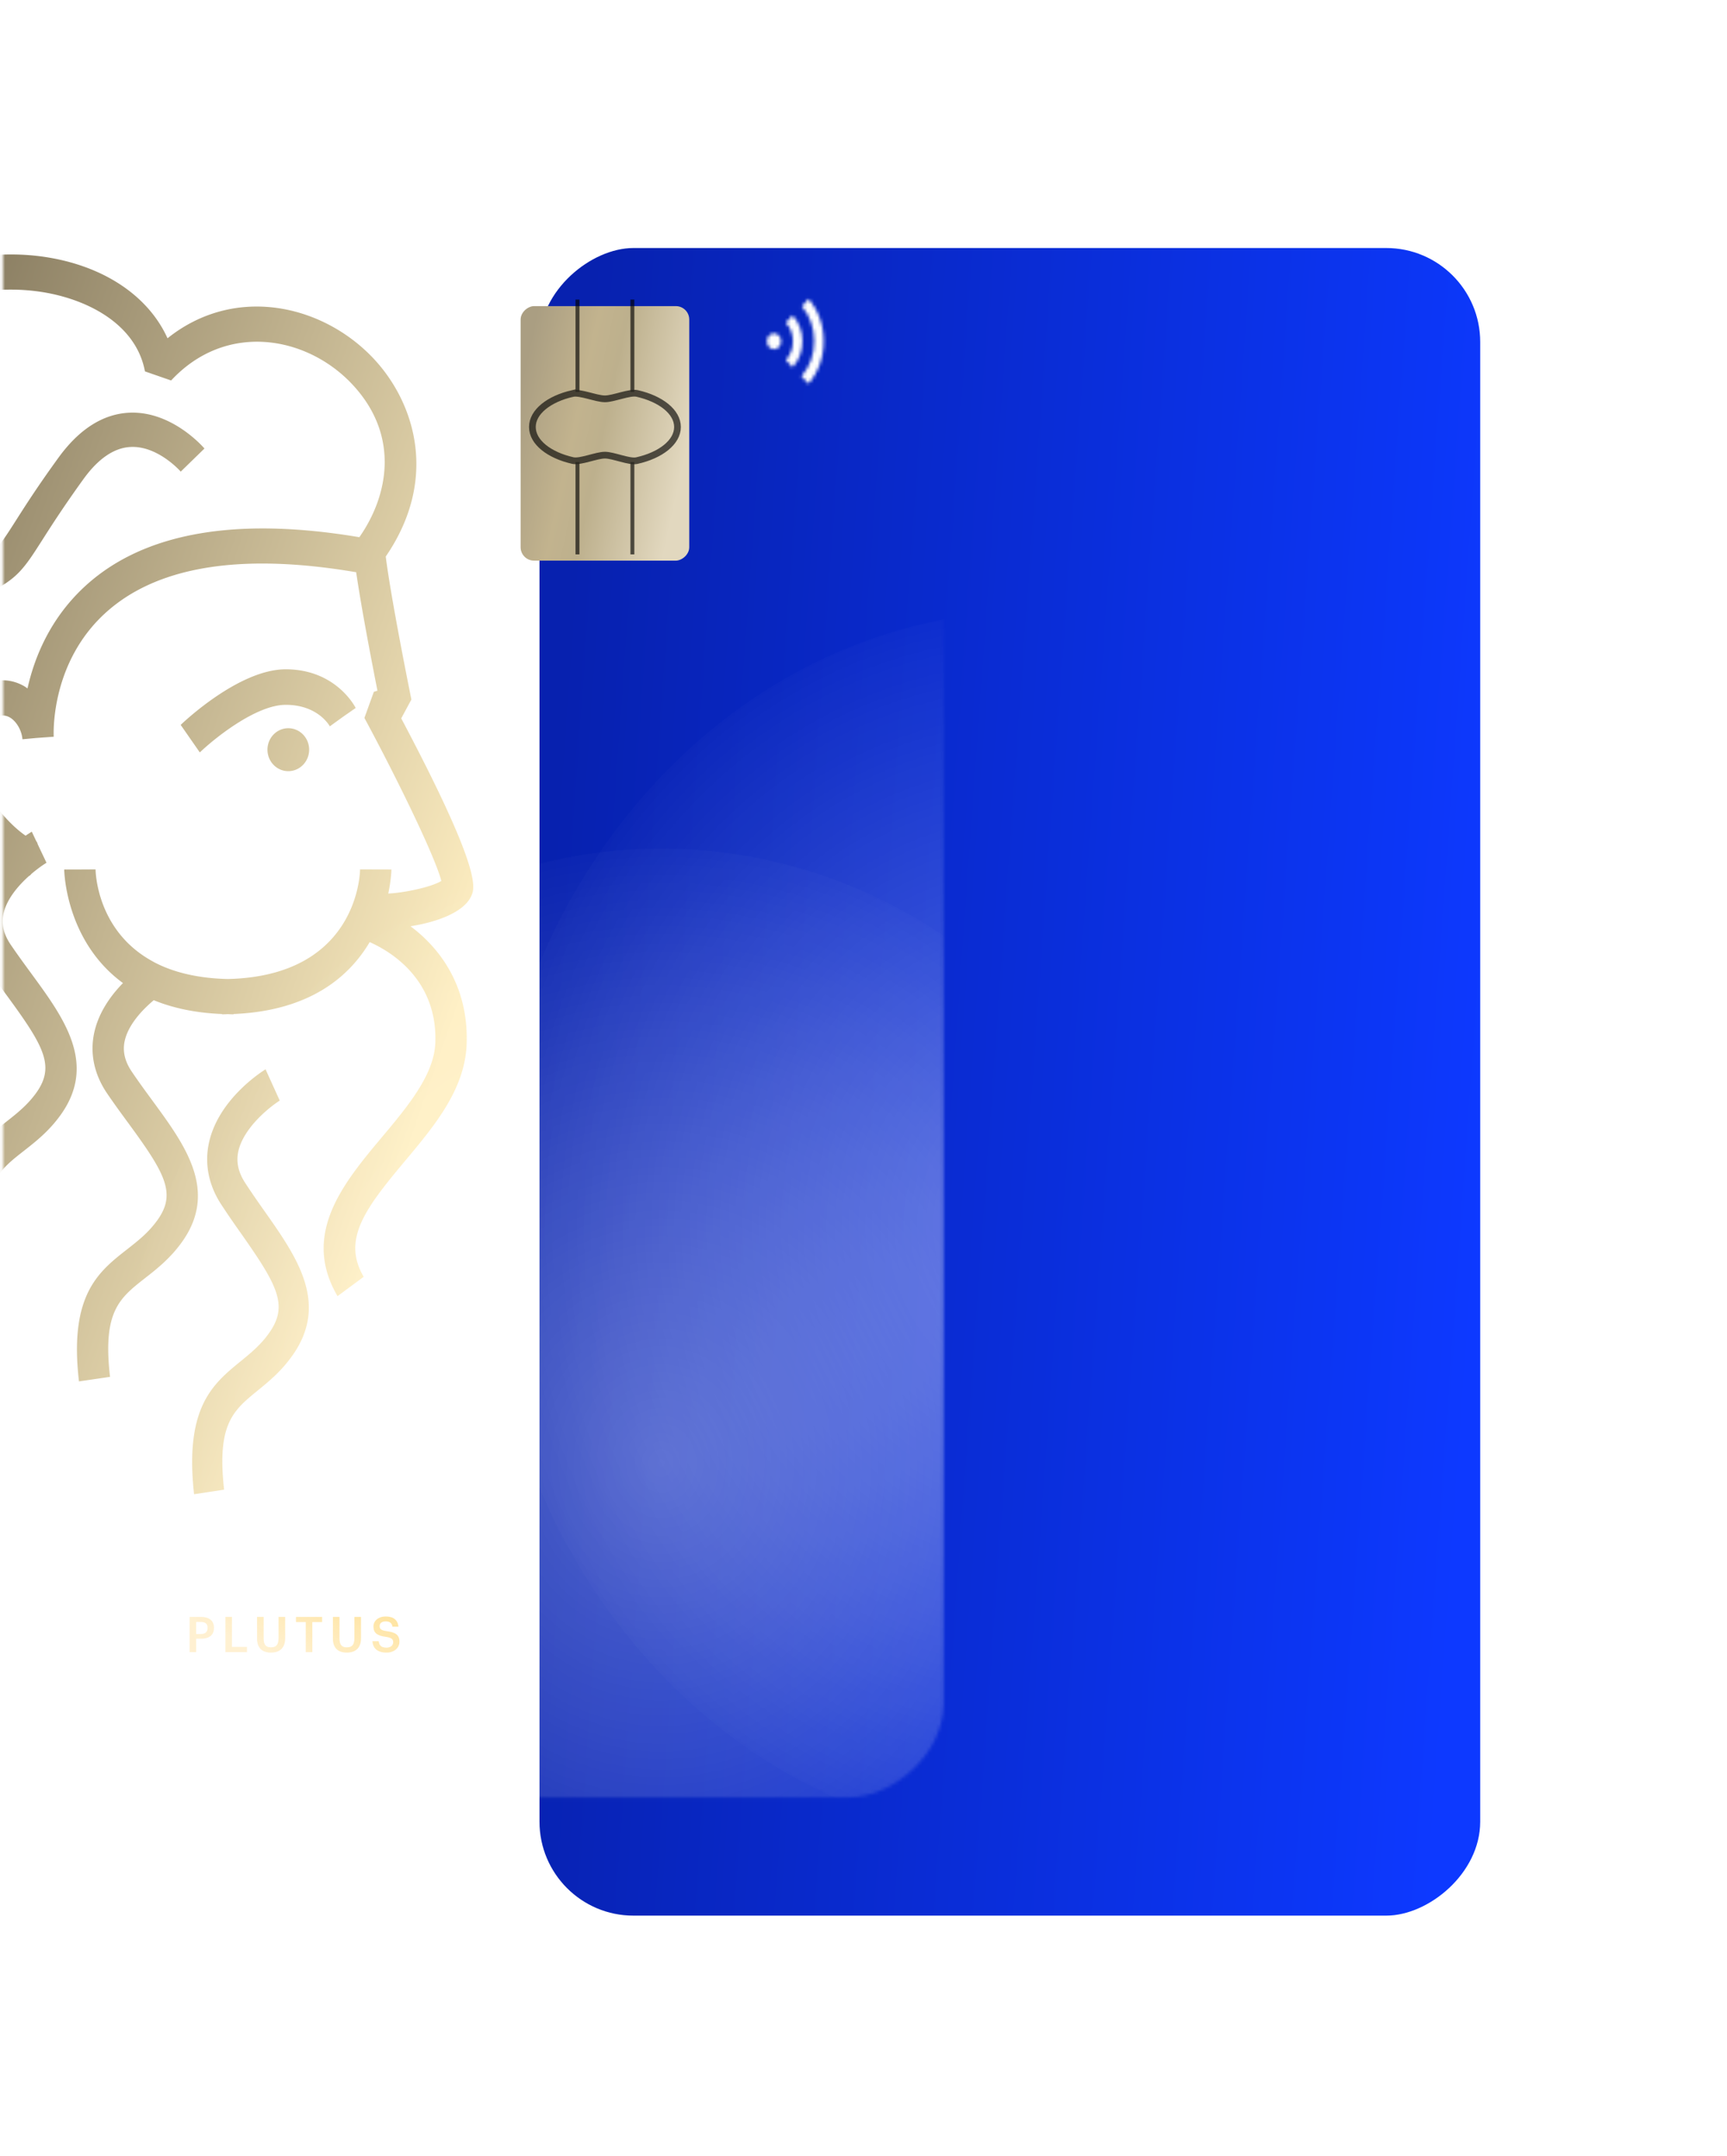 <svg width="525" height="655" viewBox="0 0 525 655" fill="none" xmlns="http://www.w3.org/2000/svg"><g filter="url(#filter0_dii_2628_22578)"><rect x="286.851" y="39.423" width="506.615" height="285.972" rx="28.547" transform="rotate(90 286.851 39.423)" fill="url(#paint0_linear_2628_22578)"/></g><mask id="a" style="mask-type:alpha" maskUnits="userSpaceOnUse" x="0" y="39" width="287" height="508"><rect x="286.851" y="39.423" width="506.615" height="285.972" rx="28.547" transform="rotate(90 286.851 39.423)" fill="#fff"/></mask><g mask="url(#a)"><path fill-rule="evenodd" clip-rule="evenodd" d="M46.443 334.511l-.17-.233-.003-.002v-.002l-.001-.001c-2.008-2.737-4.09-5.577-6.116-8.571-2.145-3.121-2.893-6.134-2.302-9.187.964-4.985 5.254-9.606 8.893-12.659 5.652 2.323 12.496 3.864 20.763 4.201v.095c.36 0 .704-.015 1.048-.029.231-.01.462-.02.7-.025.236.005.468.015.699.025.344.014.687.029 1.048.029v-.095c23.197-.959 35.187-11.375 41.381-21.846 5.796 2.553 20.642 10.997 19.955 30.534-.337 9.768-8.411 19.4-16.219 28.709l-.019.022c-11.54 13.776-24.607 29.373-13.49 48.291l7.953-5.877c-6.64-11.308.422-20.711 12.497-35.113 9.001-10.741 18.316-21.86 18.798-35.614.615-17.536-8.098-29.101-17.075-35.775 7.604-1.176 16.135-4.08 18.461-9.133l.001-.003c1.122-2.46 3.4-7.459-21.27-54.012l3.085-5.728-.042-.209-.003-.016-.002-.008v-.001l-.001-.003c-.574-2.846-6.13-30.367-7.749-43.199 16.582-24.197 8.351-47.611-4.049-60.513-15.63-16.28-42.08-21.955-62.288-5.796-5.869-12.97-19.63-22.184-37.755-24.778-23.944-3.418-55.371 5.742-67.856 33.884-10.592 23.886-5.64 41.098-.06 51.002-18.015.459-30.476 5.444-37.91 15.104-11.69 15.199-7.665 37.275-4.423 55.015 1.313 7.187 3.29 18.049 1.699 20.144-6.507 8.552-14.063 5.242-16.22 4.012-4.085-2.297-6.652-6.471-5.977-9.7l-9.291-2.405c-1.675 8.16 2.832 17.063 10.978 21.657 2.94 1.662 6.568 2.77 10.436 2.77 5.784 0 12.074-2.5 17.328-9.404 4.614-6.064 2.75-16.272.388-29.196l-.002-.013c-2.82-15.456-6.326-34.681 2.302-45.895 6.675-8.674 20.425-12.443 40.887-11.187l3.12-9.605c-.758-.662-18.533-16.389-4.71-47.544 10.399-23.48 37.416-30.992 58.106-28.034 13.678 1.946 29.295 9.35 32.103 24.238l7.953 2.756c16.618-17.86 40.863-13.605 54.709.797 15.087 15.726 11.292 34.303 2.507 46.814-39.237-6.593-68.025-.905-85.534 16.982-9.17 9.377-13.413 20.293-15.34 28.953-.483-.338-.977-.675-1.507-.946-5.05-2.634-10.725-1.81-15.967 2.338-6.76 5.363-9.616 13.362-8.038 22.522 1.772 10.308 9.28 21.17 17.004 27.642-3.555 3.81-6.99 8.836-8.17 14.861-1.193 6.134.192 12.362 4.036 17.983 2.158 3.177 4.316 6.119 6.406 8.966l.102.14c11.158 15.226 14.545 21.265 8.809 29.331-2.68 3.738-5.819 6.21-9.137 8.824l-.118.093c-8.689 6.795-17.678 13.834-14.63 40.112l9.448-1.378c-2.301-19.843 2.842-23.871 10.636-29.976l.005-.004.04-.031c3.581-2.803 7.65-5.986 11.203-10.966 11.069-15.543.925-29.386-8.892-42.782l-.014-.019c-2.06-2.81-4.193-5.728-6.29-8.795-2.133-3.135-2.88-6.134-2.29-9.187.88-4.553 4.52-8.809 7.918-11.822.156.054.638-.554.638-.554 1.82-1.554 3.507-2.729 4.58-3.378l-2.242-4.715-.422-.905s-.229-.81-.421-.878l-1.386-2.945-.206.128c-.343.213-.926.576-1.674 1.088-6.11-4.189-14.05-13.957-15.57-22.86-.879-5.08.447-8.809 4.17-11.754 2.398-1.905 4.567-2.378 6.447-1.392 2.073 1.081 3.784 3.972 3.989 6.715l4.218-.392 5.29-.378v-.007c-.041-.95-.889-20.839 13.918-35.863 15.376-15.578 41.622-20.306 78.027-14.105 1.602 11.011 4.832 27.683 6.471 35.992l-1.097.337-2.868 7.931c10.352 19.225 21.619 42.477 23.378 49.529-3.085 1.919-11.568 3.635-16.123 3.824.903-4.283.952-7.201.952-7.309l-9.532-.027c-.012 1.337-.82 32.384-40.2 33.303-9.448-.217-16.703-2.149-22.222-5.013l-1.18-.662c-16.341-9.268-16.787-26.642-16.799-27.628l-4.772.027h-4.76c0 .297.313 21.67 17.859 34.505-3.796 3.891-7.58 9.16-8.833 15.564-1.205 6.134.193 12.362 4.025 17.982 2.193 3.216 4.386 6.215 6.507 9.093 11.159 15.226 14.557 21.279 8.809 29.331-2.688 3.781-5.854 6.262-9.2 8.884h-.001l-.042.033-.01.007c-8.697 6.807-17.679 13.837-14.631 40.119l9.447-1.378c-2.3-19.842 2.847-23.879 10.62-29.977l.02-.016c3.604-2.811 7.677-5.999 11.244-10.998 11.086-15.55.928-29.398-8.893-42.787zm-71.6-161.548c-5.508-7.872-5.15-18.022.925-25.842l7.506 6.648c-4.597 5.924-1.96 11.032-.616 12.954 2.193 3.147 6.31 5.437 9.933 3.778 6.14-2.806 7.08-4.28 12.204-12.307l.06-.093c2.797-4.397 6.63-10.4 12.866-18.984 6.348-8.78 13.656-13.401 21.692-13.743 12.855-.514 22.345 10.413 22.74 10.887l-7.21 7.016c-.062-.079-6.927-7.872-15.197-7.49-5.004.224-9.823 3.488-14.322 9.689-6.039 8.359-9.785 14.217-12.51 18.483l-.006.01c-5.442 8.536-7.7 12.076-16.459 16.103a15.413 15.413 0 01-6.446 1.409c-5.645 0-11.326-3.055-15.16-8.518zm99.734 186.466c2.023 3.099 4.08 6.034 6.08 8.86l.005.006c9.462 13.465 19.259 27.407 8.564 43.032-3.424 5.02-7.347 8.225-10.819 11.062l-.016.014c-7.523 6.129-12.487 10.178-10.266 30.155l-9.127 1.386c-2.928-26.427 5.731-33.502 14.108-40.347l.018-.014.04-.033c3.23-2.638 6.284-5.133 8.889-8.936 5.534-8.099 2.255-14.187-8.499-29.503-2.046-2.894-4.162-5.911-6.278-9.159-3.709-5.653-5.046-11.904-3.895-18.074 2.535-13.508 15.835-22.083 17.346-23.02l4.314 9.499c-3.058 1.916-11.313 8.479-12.673 15.831-.57 3.072.151 6.088 2.21 9.241zm-93.069-169.134l-.35 10.597c-28.161-1.166-42.876 5.559-43.757 20.001-.362 5.76.072 12.552.543 19.746l.001.013c1.147 17.547 2.447 37.447-8.257 49.287-5.855 6.484-14.365 9.672-25.917 9.672-1.87 0-3.838-.08-5.866-.241l.7-10.57c11.66.951 19.615-1.125 24.335-6.363 7.616-8.426 6.53-24.994 5.48-41.027v-.007c-.495-7.569-.953-14.723-.555-21.247.905-14.589 10.948-31.629 53.644-29.861zm118.756 30.366l3.908-2.825 3.957-2.754c-.234-.478-6.089-11.751-21.276-11.751-14.225 0-31.211 16.2-31.926 16.895l5.818 8.361c4.179-4.028 16.998-14.461 26.108-14.461 9.738 0 13.264 6.26 13.411 6.535zM87.638 234.28c-3.494 0-6.328-2.919-6.328-6.525 0-3.606 2.834-6.524 6.328-6.524s6.34 2.918 6.34 6.524-2.846 6.525-6.34 6.525z" fill="url(#paint1_linear_2628_22578)"/><path d="M57.644 501.911h1.989v-4.067h1.495c2.288 0 3.918-1.002 3.918-3.26v-.06c0-2.243-1.57-3.304-3.963-3.304h-3.439v10.691zm1.989-5.503v-3.648h1.45c1.271 0 2.019.493 2.019 1.764v.06c0 1.181-.703 1.824-2.019 1.824h-1.45zm8.89 5.503h6.55v-1.585h-4.561v-9.106h-1.989v10.691zm13.823.15c2.826 0 4.337-1.541 4.337-4.337v-6.504h-2.004v6.34c0 2.213-.778 2.901-2.318 2.901-1.585 0-2.213-.808-2.213-2.767v-6.474h-2.004v6.624c0 2.751 1.526 4.217 4.202 4.217zm10.6-.15h2.003v-9.121h2.976v-1.57H89.97v1.57h2.976v9.121zm12.459.15c2.826 0 4.336-1.541 4.336-4.337v-6.504h-2.004v6.34c0 2.213-.777 2.901-2.318 2.901-1.585 0-2.213-.808-2.213-2.767v-6.474h-2.003v6.624c0 2.751 1.525 4.217 4.202 4.217zm12.094 0c2.363 0 3.933-1.451 3.933-3.305 0-2.138-1.301-2.856-3.813-3.2-1.854-.269-2.213-.703-2.213-1.57 0-.823.628-1.406 1.839-1.406 1.226 0 1.869.479 2.064 1.6h1.824c-.21-2.048-1.585-3.095-3.888-3.095-2.228 0-3.723 1.316-3.723 3.065 0 2.004 1.211 2.782 3.768 3.126 1.734.284 2.228.657 2.228 1.644 0 .987-.838 1.645-2.019 1.645-1.809 0-2.243-.897-2.377-1.974h-1.914c.149 2.019 1.375 3.47 4.291 3.47z" fill="url(#paint2_linear_2628_22578)"/><mask id="b" style="mask-type:alpha" maskUnits="userSpaceOnUse" x="233" y="101" width="5" height="6"><path fill-rule="evenodd" clip-rule="evenodd" d="M233.132 103.69c0 1.335.967 2.415 2.157 2.415 1.193 0 2.159-1.08 2.159-2.415 0-1.333-.966-2.419-2.159-2.419-1.19 0-2.157 1.086-2.157 2.419z" fill="#fff"/></mask><g mask="url(#b)"><path fill-rule="evenodd" clip-rule="evenodd" d="M228.576 111.207h13.426V96.172h-13.426v15.035z" fill="#FEFEFE"/></g><mask id="c" style="mask-type:alpha" maskUnits="userSpaceOnUse" x="238" y="95" width="6" height="17"><path fill-rule="evenodd" clip-rule="evenodd" d="M238.886 98.054c1.438 1.448 2.157 3.543 2.157 5.635 0 2.093-.719 4.188-2.157 5.639l2.016 2.254c2.012-2.095 3.02-4.831 3.02-7.893 0-3.058-1.008-5.797-3.02-7.892l-2.016 2.257z" fill="#fff"/></mask><g mask="url(#c)"><path fill-rule="evenodd" clip-rule="evenodd" d="M234.333 116.684h14.142V90.698h-14.142v25.986z" fill="#FEFEFE"/></g><mask id="d" style="mask-type:alpha" maskUnits="userSpaceOnUse" x="243" y="90" width="8" height="27"><path fill-rule="evenodd" clip-rule="evenodd" d="M243.778 93.058c2.445 2.9 3.739 6.606 3.739 10.632 0 4.028-1.294 7.731-3.884 10.631l2.16 2.257c3.02-3.547 4.6-8.058 4.6-12.888 0-4.834-1.58-9.342-4.6-12.885l-2.015 2.253z" fill="#fff"/></mask><g mask="url(#d)"><path fill-rule="evenodd" clip-rule="evenodd" d="M239.08 121.677h15.869V85.703H239.08v35.974z" fill="#FEFEFE"/></g><g filter="url(#filter1_d_2628_22578)"><rect x="209.529" y="90.085" width="77.325" height="51.263" rx="4.078" transform="rotate(90 209.529 90.085)" fill="url(#paint3_linear_2628_22578)"/></g><g opacity=".8"><g filter="url(#filter2_d_2628_22578)"><path fill-rule="evenodd" clip-rule="evenodd" d="M192.839 139.414v28.039h-1.192v-28.039h1.192z" fill="#000" fill-opacity=".8"/></g><g filter="url(#filter3_d_2628_22578)"><path fill-rule="evenodd" clip-rule="evenodd" d="M176.148 139.414v28.039h-1.192v-28.039h1.192z" fill="#000" fill-opacity=".8"/></g><g filter="url(#filter4_d_2628_22578)"><path fill-rule="evenodd" clip-rule="evenodd" d="M192.839 90.044v28.039h-1.192V90.044h1.192z" fill="#000" fill-opacity=".8"/></g><g filter="url(#filter5_d_2628_22578)"><path fill-rule="evenodd" clip-rule="evenodd" d="M176.148 90.044v28.039h-1.192V90.044h1.192z" fill="#000" fill-opacity=".8"/></g><g filter="url(#filter6_d_2628_22578)"><path clip-rule="evenodd" d="M174.023 118.579c-7.149 1.646-12.181 5.58-12.181 10.171 0 4.614 5.085 8.565 12.293 10.196 2.278.516 7.153-1.644 9.762-1.644 2.572 0 7.413 2.168 9.665 1.667 7.26-1.618 12.391-5.584 12.391-10.219 0-4.608-5.07-8.554-12.262-10.19-2.287-.52-7.172 1.637-9.794 1.637-2.652 0-7.565-2.15-9.874-1.618z" stroke="#000" stroke-opacity=".8" stroke-width="2.039"/></g></g><g opacity=".3" filter="url(#filter7_f_2628_22578)"><path fill-rule="evenodd" clip-rule="evenodd" d="M34.004 444.501c0 103.13 74.76 186.733 166.98 186.733 92.221 0 166.981-83.603 166.981-186.733 0-103.13-74.76-186.733-166.981-186.733-92.22 0-166.98 83.603-166.98 186.733z" fill="url(#paint4_radial_2628_22578)"/></g><g opacity=".3" filter="url(#filter8_f_2628_22578)"><path fill-rule="evenodd" clip-rule="evenodd" d="M148.094 372.262c0 103.13 74.76 186.733 166.981 186.733 92.22 0 166.98-83.603 166.98-186.733 0-103.13-74.76-186.733-166.98-186.733-92.221 0-166.981 83.603-166.981 186.733z" fill="url(#paint5_radial_2628_22578)"/></g></g><defs><filter id="filter0_dii_2628_22578" x=".879" y=".584" width="523.863" height="654.204" filterUnits="userSpaceOnUse" color-interpolation-filters="sRGB"><feFlood flood-opacity="0" result="BackgroundImageFix"/><feColorMatrix in="SourceAlpha" values="0 0 0 0 0 0 0 0 0 0 0 0 0 0 0 0 0 0 127 0" result="hardAlpha"/><feOffset dx="164.096" dy="34.955"/><feGaussianBlur stdDeviation="36.897"/><feColorMatrix values="0 0 0 0 0 0 0 0 0 0 0 0 0 0 0 0 0 0 0.163 0"/><feBlend in2="BackgroundImageFix" result="effect1_dropShadow_2628_22578"/><feBlend in="SourceGraphic" in2="effect1_dropShadow_2628_22578" result="shape"/><feColorMatrix in="SourceAlpha" values="0 0 0 0 0 0 0 0 0 0 0 0 0 0 0 0 0 0 127 0" result="hardAlpha"/><feOffset dx="-.971"/><feComposite in2="hardAlpha" operator="arithmetic" k2="-1" k3="1"/><feColorMatrix values="0 0 0 0 1 0 0 0 0 1 0 0 0 0 1 0 0 0 0.061 0"/><feBlend in2="shape" result="effect2_innerShadow_2628_22578"/><feColorMatrix in="SourceAlpha" values="0 0 0 0 0 0 0 0 0 0 0 0 0 0 0 0 0 0 127 0" result="hardAlpha"/><feOffset dy=".971"/><feGaussianBlur stdDeviation=".485"/><feComposite in2="hardAlpha" operator="arithmetic" k2="-1" k3="1"/><feColorMatrix values="0 0 0 0 1 0 0 0 0 1 0 0 0 0 1 0 0 0 0.126 0"/><feBlend in2="effect2_innerShadow_2628_22578" result="effect3_innerShadow_2628_22578"/></filter><filter id="filter1_d_2628_22578" x="158.266" y="90.085" width="51.263" height="80.238" filterUnits="userSpaceOnUse" color-interpolation-filters="sRGB"><feFlood flood-opacity="0" result="BackgroundImageFix"/><feColorMatrix in="SourceAlpha" values="0 0 0 0 0 0 0 0 0 0 0 0 0 0 0 0 0 0 127 0" result="hardAlpha"/><feOffset dy="2.913"/><feColorMatrix values="0 0 0 0 0 0 0 0 0 0 0 0 0 0 0 0 0 0 0.2 0"/><feBlend in2="BackgroundImageFix" result="effect1_dropShadow_2628_22578"/><feBlend in="SourceGraphic" in2="effect1_dropShadow_2628_22578" result="shape"/></filter><filter id="filter2_d_2628_22578" x="190.676" y="139.414" width="3.134" height="29.981" filterUnits="userSpaceOnUse" color-interpolation-filters="sRGB"><feFlood flood-opacity="0" result="BackgroundImageFix"/><feColorMatrix in="SourceAlpha" values="0 0 0 0 0 0 0 0 0 0 0 0 0 0 0 0 0 0 127 0" result="hardAlpha"/><feOffset dy=".971"/><feGaussianBlur stdDeviation=".485"/><feColorMatrix values="0 0 0 0 1 0 0 0 0 1 0 0 0 0 1 0 0 0 0.413 0"/><feBlend in2="BackgroundImageFix" result="effect1_dropShadow_2628_22578"/><feBlend in="SourceGraphic" in2="effect1_dropShadow_2628_22578" result="shape"/></filter><filter id="filter3_d_2628_22578" x="173.985" y="139.414" width="3.134" height="29.981" filterUnits="userSpaceOnUse" color-interpolation-filters="sRGB"><feFlood flood-opacity="0" result="BackgroundImageFix"/><feColorMatrix in="SourceAlpha" values="0 0 0 0 0 0 0 0 0 0 0 0 0 0 0 0 0 0 127 0" result="hardAlpha"/><feOffset dy=".971"/><feGaussianBlur stdDeviation=".485"/><feColorMatrix values="0 0 0 0 1 0 0 0 0 1 0 0 0 0 1 0 0 0 0.413 0"/><feBlend in2="BackgroundImageFix" result="effect1_dropShadow_2628_22578"/><feBlend in="SourceGraphic" in2="effect1_dropShadow_2628_22578" result="shape"/></filter><filter id="filter4_d_2628_22578" x="190.676" y="90.044" width="3.134" height="29.981" filterUnits="userSpaceOnUse" color-interpolation-filters="sRGB"><feFlood flood-opacity="0" result="BackgroundImageFix"/><feColorMatrix in="SourceAlpha" values="0 0 0 0 0 0 0 0 0 0 0 0 0 0 0 0 0 0 127 0" result="hardAlpha"/><feOffset dy=".971"/><feGaussianBlur stdDeviation=".485"/><feColorMatrix values="0 0 0 0 1 0 0 0 0 1 0 0 0 0 1 0 0 0 0.413 0"/><feBlend in2="BackgroundImageFix" result="effect1_dropShadow_2628_22578"/><feBlend in="SourceGraphic" in2="effect1_dropShadow_2628_22578" result="shape"/></filter><filter id="filter5_d_2628_22578" x="173.985" y="90.044" width="3.134" height="29.981" filterUnits="userSpaceOnUse" color-interpolation-filters="sRGB"><feFlood flood-opacity="0" result="BackgroundImageFix"/><feColorMatrix in="SourceAlpha" values="0 0 0 0 0 0 0 0 0 0 0 0 0 0 0 0 0 0 127 0" result="hardAlpha"/><feOffset dy=".971"/><feGaussianBlur stdDeviation=".485"/><feColorMatrix values="0 0 0 0 1 0 0 0 0 1 0 0 0 0 1 0 0 0 0.413 0"/><feBlend in2="BackgroundImageFix" result="effect1_dropShadow_2628_22578"/><feBlend in="SourceGraphic" in2="effect1_dropShadow_2628_22578" result="shape"/></filter><filter id="filter6_d_2628_22578" x="159.852" y="117.459" width="48.091" height="24.546" filterUnits="userSpaceOnUse" color-interpolation-filters="sRGB"><feFlood flood-opacity="0" result="BackgroundImageFix"/><feColorMatrix in="SourceAlpha" values="0 0 0 0 0 0 0 0 0 0 0 0 0 0 0 0 0 0 127 0" result="hardAlpha"/><feOffset dy=".971"/><feGaussianBlur stdDeviation=".485"/><feColorMatrix values="0 0 0 0 1 0 0 0 0 1 0 0 0 0 1 0 0 0 0.413 0"/><feBlend in2="BackgroundImageFix" result="effect1_dropShadow_2628_22578"/><feBlend in="SourceGraphic" in2="effect1_dropShadow_2628_22578" result="shape"/></filter><filter id="filter7_f_2628_22578" x="-251.416" y="-27.652" width="904.8" height="944.305" filterUnits="userSpaceOnUse" color-interpolation-filters="sRGB"><feFlood flood-opacity="0" result="BackgroundImageFix"/><feBlend in="SourceGraphic" in2="BackgroundImageFix" result="shape"/><feGaussianBlur stdDeviation="142.71" result="effect1_foregroundBlur_2628_22578"/></filter><filter id="filter8_f_2628_22578" x="-137.325" y="-99.891" width="904.8" height="944.305" filterUnits="userSpaceOnUse" color-interpolation-filters="sRGB"><feFlood flood-opacity="0" result="BackgroundImageFix"/><feBlend in="SourceGraphic" in2="BackgroundImageFix" result="shape"/><feGaussianBlur stdDeviation="142.71" result="effect1_foregroundBlur_2628_22578"/></filter><linearGradient id="paint0_linear_2628_22578" x1="330.841" y1="21.362" x2="310.23" y2="310.427" gradientUnits="userSpaceOnUse"><stop stop-color="#0D39FF"/><stop offset="1" stop-color="#0721AF"/></linearGradient><linearGradient id="paint1_linear_2628_22578" x1="199.648" y1="134.026" x2="-8.89" y2="61.316" gradientUnits="userSpaceOnUse"><stop stop-color="#FFEFC2"/><stop offset="1" stop-color="#85795E"/></linearGradient><linearGradient id="paint2_linear_2628_22578" x1="132.354" y1="473.405" x2="111.309" y2="517.087" gradientUnits="userSpaceOnUse"><stop stop-color="#FFCF4E"/><stop offset="1" stop-color="#FFE4AA" stop-opacity=".569"/></linearGradient><linearGradient id="paint3_linear_2628_22578" x1="221.065" y1="84" x2="209.764" y2="136.111" gradientUnits="userSpaceOnUse"><stop stop-color="#E2D8BF"/><stop offset=".486" stop-color="#BDB08D"/><stop offset=".653" stop-color="#C2B38E"/><stop offset="1" stop-color="#AA9E82"/></linearGradient><radialGradient id="paint4_radial_2628_22578" cx="0" cy="0" r="1" gradientUnits="userSpaceOnUse" gradientTransform="matrix(-174.958 0 0 -195.655 200.984 444.501)"><stop stop-color="#fff"/><stop offset="1" stop-color="#fff" stop-opacity=".01"/></radialGradient><radialGradient id="paint5_radial_2628_22578" cx="0" cy="0" r="1" gradientUnits="userSpaceOnUse" gradientTransform="matrix(-174.958 0 0 -195.655 315.075 372.262)"><stop stop-color="#fff"/><stop offset="1" stop-color="#fff" stop-opacity=".01"/></radialGradient></defs></svg>